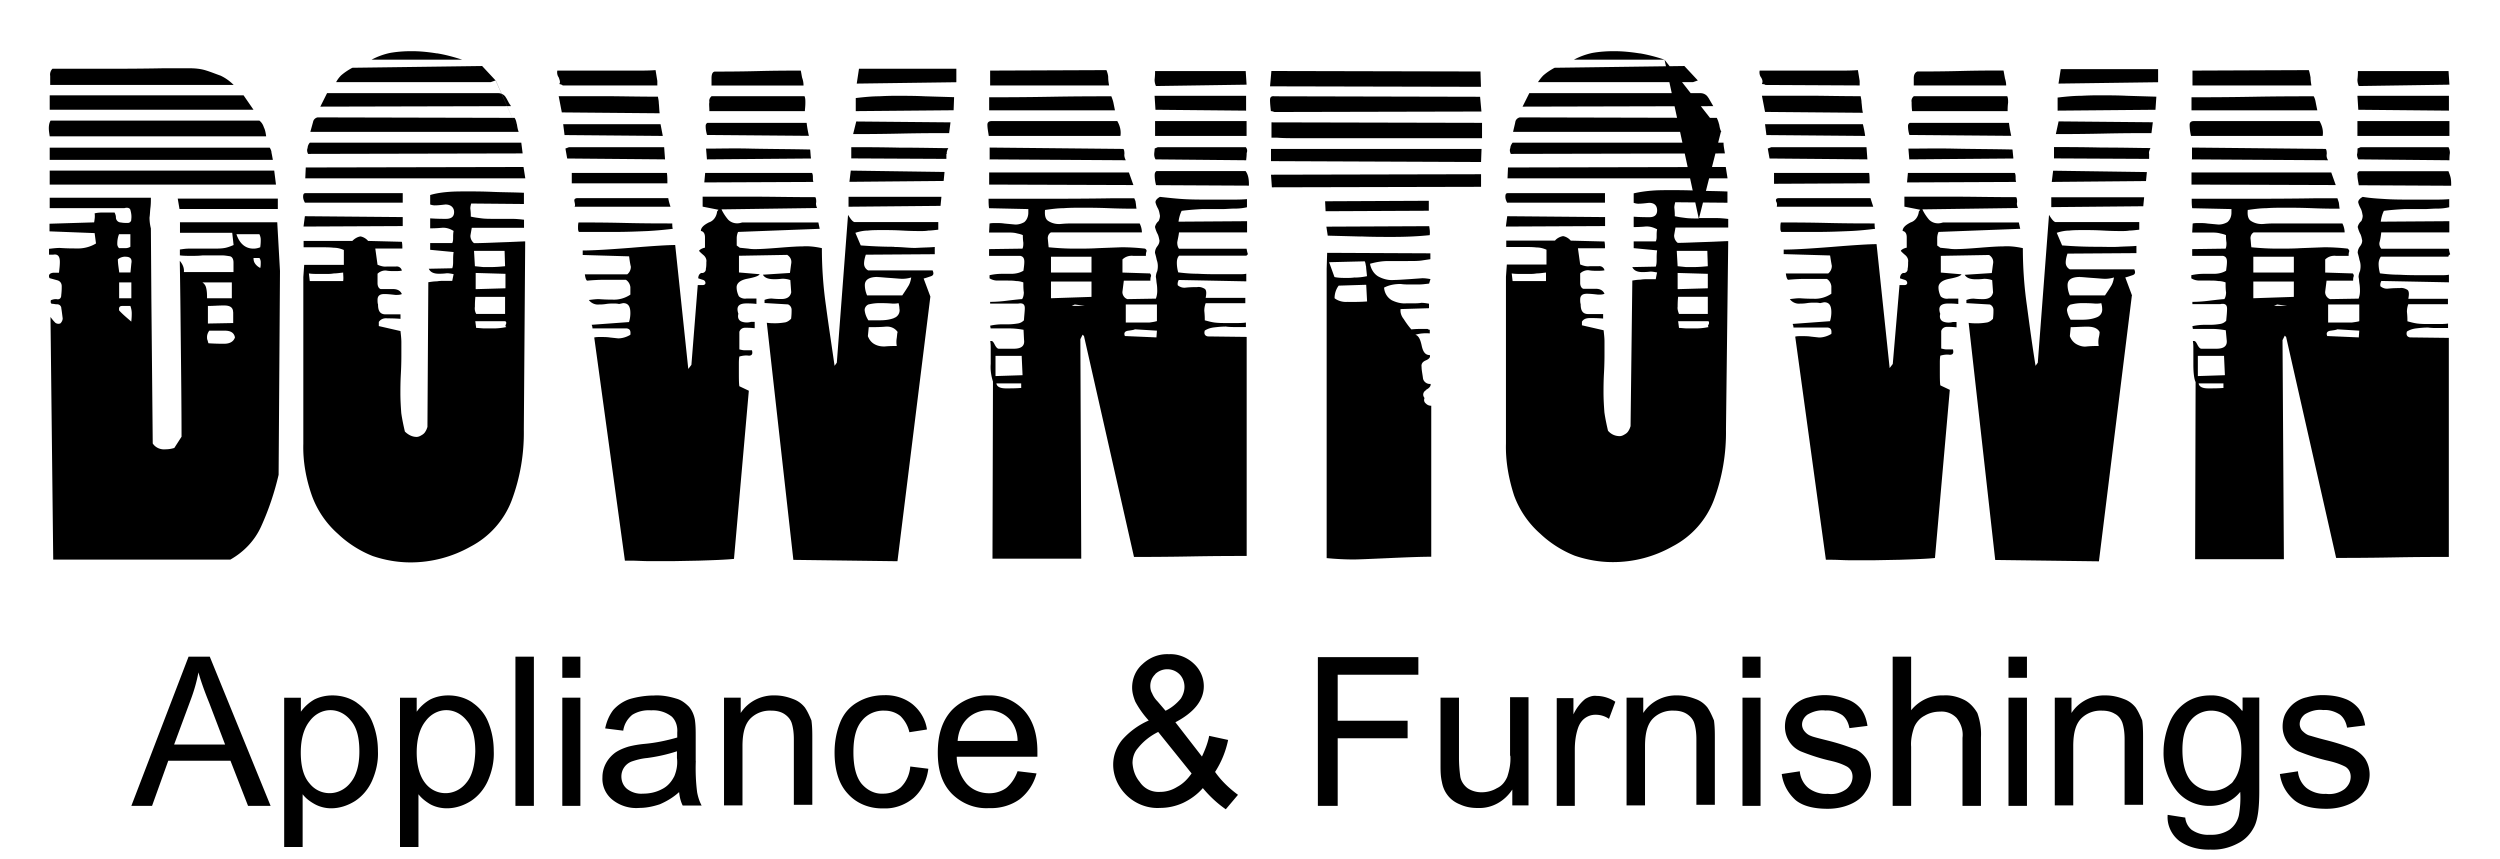 <svg xmlns="http://www.w3.org/2000/svg" data-name="final outlined" viewBox="0 0 256 88"><path d="M27.25 13.92c-.05-.32-.09-.6-.23-.88-.09-.28-.23-.51-.46-.69H5.18c-.14.23-.18.51-.18.78s.05.55.09.83h22.16v-.05ZM5.09 16.37h22.85c-.05-.28-.09-.51-.14-.74 0-.18-.09-.37-.18-.51H5.09zm19.85-6.61H5.09v1.48h20.87zm-6.51 13.02v1.06h5.35l.14 1.25c-.32.14-.69.28-1.02.32-.32.05-.78.05-1.34.05H19.3c-.28 0-.6.05-.88.09v.6c.37.05.78.05 1.15.05.42 0 .78 0 1.2-.05h1.94c.28 0 .55.05.83.09.23.05.37.28.37.65v.97h-5.08c.05-.42-.14-.83-.42-1.15 0 .18.05 2.54.09 7.02.05 4.48.09 8.12.09 10.99l-.74 1.15c-.28.09-.6.14-.92.14-.51.05-1.02-.18-1.29-.6l-.14-14.82-.05-7.2a4.7 4.7 0 0 1-.14-1.11c.05-.32.05-.65.09-.97.05-.37.05-.69.05-1.06H5.09v1.06h7.66c.32-.09.55 0 .6.18.09.32.14.65.09.97v.09c-.05.18-.18.28-.37.28-.23 0-.46 0-.69-.05-.28 0-.51-.23-.51-.51 0-.18-.05-.32-.14-.51h-1.02c-.32 0-.69 0-1.02.09.05.32 0 .6-.05.92l-4.57.14v.78l4.62.18.14 1.06c-.6.37-1.34.55-2.08.51-.32 0-.88 0-1.62-.05-.37 0-.74.05-1.11.09v.6h.42c.46-.09.69.14.69.74 0 .37-.05.74-.09 1.11h-.6c-.37.05-.51.23-.37.55l.83.23c.28.09.42.32.42.6 0 .23 0 .51-.05.92 0 .28-.14.42-.37.42-.23-.05-.46 0-.69.09-.05.23 0 .37.14.37s.32.05.46.05h.05c.23 0 .42.18.42.42.05.28.09.65.14 1.02 0 .18-.09.37-.23.51-.18.09-.46.05-.6-.14-.14-.14-.28-.32-.42-.51l.28 24.84h18.14c1.38-.78 2.49-1.94 3.14-3.37.78-1.71 1.38-3.51 1.8-5.31l.14-20.87-.28-4.99h-9.97Zm-6.23 1.2h1.15v1.29a.95.95 0 0 1-.51.14h-.65a.6.6 0 0 1-.18-.46c0-.32.05-.65.18-.97Zm.65 2.31c.51 0 .69.23.6.69l-.09.92h-1.15c-.05-.42-.14-.88-.14-1.34.18-.18.51-.28.78-.28Zm.6 2.63v1.62H12.2v-1.62zm0 4.02c-.42-.37-.88-.74-1.25-1.15-.05-.32.05-.46.32-.46h.83c.09.23.14.51.14.74 0 .18 0 .46-.05.88Zm10.43-.97v1.11l-2.59.05v-1.8c.55 0 1.02-.05 1.66-.05s.92.23.92.69Zm-3.14-3.05h3v1.62H21.2c0-.37 0-.69-.09-1.06a.88.88 0 0 0-.37-.55Zm2.22 6.28c-.32 0-.88 0-1.62-.05l-.09-.32c-.05-.09-.05-.23-.05-.32 0-.23.09-.46.23-.65H23c.65 0 .97.23 1.06.69-.14.42-.51.65-1.11.65Zm3.69-7.76c-.18-.09-.37-.23-.51-.42s-.18-.37-.18-.6h.6c.09.09.14.28.14.42 0 .23 0 .42-.05.6m0-2.12c-.23.09-.46.14-.69.14-.83 0-1.43-.51-1.75-1.48h2.35c.09.18.14.37.14.55s0 .42-.05.78ZM5.09 18.9h23.17l-.18-1.43H5.09zm13.3 2.5h10.06v-1.06H18.2l.18 1.06Zm4.15-13.67c-.51-.18-.97-.37-1.43-.51-.55-.18-1.15-.23-1.75-.23h-2.59c-2.49.05-4.57.05-6.32.05H5.37a.85.85 0 0 0-.23.74v.92h18.79c-.42-.42-.88-.74-1.38-.97ZM53.1 13.5l-2.35-5.26-1.38-1.48-13.29.18c-.42.23-.78.46-1.15.78-.18.18-.37.42-.51.69h15.83l.51-.18Zm-.78-2.58-.51-.92c-.14-.28-.46-.46-.78-.46H33.49l-.69 1.38 19.53-.05c-.18-.28-.37-.55-.51-.88Zm-7.57-5.45c-.88-.14-1.71-.23-2.59-.23-.74 0-1.48.05-2.22.18-.65.14-1.29.37-1.89.69h9.28c-.88-.28-1.71-.51-2.59-.65Zm2.58.65-6.09 14.63v-.97h-9.97c-.18 0-.23.14-.23.37s.09.42.18.6h10.02Zm6.42 18.6c-.32 0-1.06.05-2.35.09-1.25.05-2.22.09-2.86.09a.96.96 0 0 1-.37-.74c0-.05.05-.32.14-.83h5.35v-.83c-.42-.05-.83-.09-1.29-.09h-1.71c-.51 0-.97 0-1.34-.05s-.74-.09-1.11-.18c0-.18 0-.46-.05-.83 0-.18.05-.37.09-.51l5.4.05v-1.15c-1.15-.05-2.22-.05-3.14-.09s-1.71-.05-2.4-.05c-.88 0-1.57 0-2.17.05-.65.05-1.29.14-1.89.32v.97c.14.05.32.09.46.09.37 0 .74-.05 1.11-.09.55 0 .88.32.88.78s-.28.69-.83.69c-.37 0-.92 0-1.62-.05v1.02c.23 0 .6 0 1.15-.05.46-.05.88.09 1.25.32-.05.23-.05.46-.05.69 0 .18 0 .37-.09.55h-2.26v.69l2.4.23c-.05.32-.05.6-.05.92 0 .23 0 .51-.09.74l-2.4.05c.14.32.46.51 1.02.51.18 0 .46 0 .83-.05.23 0 .46.05.69.09l-.14.69h-.92c-.14 0-.37 0-.65.05-.32 0-.6.05-.88.09l-.09 14.82c-.05.14-.09.28-.18.42q-.135.27-.42.42c-.14.09-.32.18-.51.18-.46 0-.88-.23-1.2-.55-.14-.6-.28-1.25-.37-1.89-.05-.69-.09-1.34-.09-2.03 0-.46 0-1.11.05-2.03s.05-1.62.05-2.08v-1.11c0-.37-.05-.78-.09-1.15l-2.22-.51v-.42c.18-.28.51-.42.88-.37.28 0 .74 0 1.34.05v-.46h-1.52c-.55 0-.78-.32-.78-1.02-.05-.14-.05-.32-.05-.46 0-.42.23-.6.69-.6.37 0 .78.05 1.15.09.23 0 .46 0 .65-.09-.14-.32-.42-.51-.92-.51h-1.25c-.18-.05-.32-.28-.32-.6v-.97c.23-.23.6-.37.92-.32.28.05.55.05.83.05.23 0 .51 0 .74-.05a.53.53 0 0 0-.6-.42h-.92c-.32.05-.65-.05-.97-.18l-.23-1.66h2.77c0-.23 0-.46-.05-.69l-3.46-.09c-.18-.23-.51-.42-.78-.46-.32.05-.6.23-.83.46h-4.99v.65h1.62c.55 0 1.06 0 1.48.05.37 0 .69.09 1.02.23v1.52h-4.06l-.09 1.25v17.08c-.05 1.8.28 3.6.88 5.31a9.6 9.6 0 0 0 2.68 3.92c1.02.97 2.26 1.75 3.55 2.26 1.25.42 2.54.65 3.88.65 2.12 0 4.25-.55 6.14-1.62a8.92 8.92 0 0 0 4.2-4.71c.88-2.35 1.29-4.8 1.25-7.29l.14-19.25Zm-18.61 4.06h-3.42l-.09-.78c.32.05.6.05.92.05h.97c.18 0 .37 0 .65-.05.28 0 .6-.05.97-.09 0 .28.05.55 0 .88Zm16.53-3.09.05 1.57c-.51.05-1.02.09-1.52.09h-.69l-.88-.09-.09-1.57h3.14Zm.09 2.35v1.48l-3.05.09v-1.66zm-3.09 2.36h3.05v1.75h-2.95c-.14-.23-.18-.51-.14-.74 0-.18 0-.55.05-1.02Zm3.18 3.09c-.42.09-.88.14-1.29.14h-.92c-.32 0-.6-.05-.88-.05l-.09-.69h3.05c.14.05.14.18.09.32-.09.14-.05.23.05.28ZM31.08 23.2l10.16-.05v-.92l-10.02-.09zm22.44-7.48-.14-1.11H31.73c-.14.14-.23.37-.23.55-.09.18-.05.42.05.6l21.97-.05Zm.09 1.38-22.3.05-.05 1.11h22.53l-.18-1.15Zm-.69-4.38c-.05-.23-.09-.46-.23-.65l-20.17-.05c-.23.05-.42.23-.46.46l-.28 1.02h21.33c-.09-.23-.14-.51-.18-.78Zm43.48 7.43h-9.51v1.02l9.42-.09.09-.92Zm.32-2.54-9.6-.14-.14 1.15 9.65-.09zm-24.42-2.4.09 1.11 10.66-.09c-.05-.28-.05-.6-.09-.92-2.22-.05-4.25-.05-6-.09-1.75-.05-3.32 0-4.66 0Zm9.98-6.46c0-.28-.05-.55-.14-.78-.05-.23-.09-.51-.14-.74-1.06 0-2.54 0-4.43.05-1.94.05-3.42.05-4.39.05-.23.05-.32.28-.32.69v.74h9.42Zm14.68 7.02c-.05-.18.05-.42.14-.6-1.06 0-2.68-.05-4.94-.05-2.26-.05-3.88-.05-4.99-.05v1.15l9.74.05v-.51h.05Zm.18-.6s-.05.05 0 0c-.05.05 0 .05 0 0m.55-5.22-3-.09c-1.02-.05-2.03-.05-3-.05-.18 0-.74 0-1.66.05-.78 0-1.62.09-2.4.18v1.34l10.02-.09.05-1.34Zm-.5 3.69.14-1.11-9.65-.09-.32 1.29c.97 0 2.59 0 4.8-.05 2.26-.05 3.92-.05 5.03-.05Zm-13.9 4.99c-.05-.14-.05-.32-.05-.46s0-.32-.09-.46H72.21l-.09.97zm-10.66-7.25h9.79c0-.18.05-.46.05-.88 0-.23 0-.46-.09-.65h-9.51c-.18.14-.28.37-.23.6-.05.23 0 .51 0 .92Zm-14.08 7.39h9.79c0-.37 0-.74-.05-1.06h-9.74zm-.74-4.94 10.06.09-.23-1.2h-9.97zm1.02 6.83c.05.23.09.42 0 .51h9.83c-.09-.28-.18-.55-.23-.88h-9.37c-.23.05-.28.14-.23.37m-.93-5.45.18 1.02 10.02.09-.09-1.25h-9.74zm6.05 7.62c-2.08-.05-3.65-.05-4.71-.05-.05.18-.05.37-.05.55 0 .14 0 .28.09.42h3.74c1.2 0 2.31-.05 3.28-.09.97-.05 1.85-.14 2.59-.23-.05-.18-.05-.37-.05-.55-1.2 0-2.82 0-4.89-.05m18.88-8.91c-.09-.42-.18-.88-.23-1.34H72.44c-.09.05-.18.14-.18.32 0 .32.05.6.14.92l10.43.09Zm15.05-6.88h-9.92l-.23 1.52 10.2-.14V7.04zM57.26 8.61s.14 0 .18.05c.09 0 .14.05.18.09h9.69v-.46l-.18-1.11c-.65.05-1.29.05-1.89.05h-8.17c-.05.23 0 .51.14.69.14.37.18.55.05.69M91.6 25.27c-1.15 0-2.31-.05-3.46-.14l-.55-1.29c.42-.14.88-.23 1.29-.23.42-.05.97-.05 1.57-.05.42 0 1.11 0 1.98.05s1.52.05 1.89.05c.18 0 .46 0 .74-.05.28 0 .65-.05 1.02-.09v-.78h-8.59c-.18-.05-.37-.28-.65-.74l-1.15 15.14-.23.32c-.28-1.98-.6-4.02-.88-6.14-.28-1.94-.42-3.92-.42-5.91-.65-.14-1.34-.23-1.98-.18-.51 0-1.29.05-2.4.14s-1.94.14-2.45.14c-.18 0-.42 0-.69-.05l-.88-.09-.32-.23v-.74c0-.23.05-.46.14-.65l8.36-.32-.14-.65H76c-.18.05-.32.09-.51.09-.37 0-.69-.14-.92-.37a4.8 4.8 0 0 1-.69-1.06l9.79-.14c-.09-.18-.14-.42-.09-.6 0-.18 0-.37-.09-.51-2.4 0-4.48-.05-6.19-.05h-5.35v1.02l1.62.32-.14.18c-.05.51-.37.97-.83 1.11-.55.28-.83.55-.83.88.28.05.42.28.42.65v1.06c-.42.09-.6.28-.6.32s.14.18.42.42c.23.18.37.46.32.74 0 .23 0 .46-.05.69v.05c0 .23-.23.42-.46.37-.23.09-.32.32-.32.55l.42.14c.23.05.32.18.32.37-.05.14-.14.18-.28.18h-.51l-.65 8.17-.32.42-1.34-12.69c-.69 0-2.22.09-4.48.28-2.31.18-3.97.28-4.99.28v.46l4.75.14c.05.37.09.69.18 1.06 0 .32-.14.6-.37.78h-4.34c.05.42.14.6.23.65.55-.05 1.15-.09 1.75-.09h2.22c.28.18.42.46.46.74v.78c-.55.37-1.2.55-1.85.51-.28 0-.74 0-1.38-.05-.32 0-.69.05-1.02.09.23.32.65.51 1.06.46.14 0 .37 0 .69-.05s.6-.05.74-.05c.18 0 .42 0 .6.05l.42-.09c.51 0 .74.32.74 1.02 0 .32-.05.65-.14.92l-3.83.28c.05.09.09.23.09.37h3.51c.32.05.42.23.37.65-.37.23-.83.37-1.25.37l-.83-.09c-.32-.05-.69-.05-1.02-.05-.18 0-.42 0-.6.05l3.14 22.85h.55c.65 0 1.29.05 1.89.05h2.54l2.59-.05c1.52-.05 2.72-.09 3.6-.18l1.52-17.22-.97-.46c-.05-.32-.05-.83-.05-1.52v-.69c0-.28 0-.55.05-.83.32-.09.65-.14.97-.09.32 0 .42-.18.32-.55h-.74c-.18 0-.37-.05-.55-.09v-1.8c.09-.28.32-.42.6-.42.18 0 .51 0 .97.05v-.65h-.37c-.32.09-.69.09-1.02-.05-.28-.14-.37-.42-.28-.78-.05-.14-.09-.32-.09-.46 0-.42.32-.6.92-.6.23 0 .55 0 1.02.05v-.55h-1.02c-.28.05-.6-.05-.78-.23-.14-.28-.23-.6-.23-.92 0-.42.37-.74 1.11-.88s1.15-.28 1.25-.46l-2.12-.18v-1.71l4.94-.09c.28.18.46.46.42.83-.05.32-.09.69-.14 1.02l-2.77.18c.18.32.55.46 1.15.46.18 0 .46 0 .83-.05.28 0 .6.05.83.14l.09 1.25c-.09.46-.42.69-1.02.69-.18 0-.51 0-.97-.05-.28 0-.51.05-.74.14v.32l2.4.14c.23.09.37.32.37.55s0 .51-.05.92c-.18.18-.37.32-.6.37-.32.05-.65.09-.97.09s-.6 0-.92-.05l2.72 24.28 10.66.14 3.37-27.1-.69-1.85c.23-.05.46-.14.74-.23s.32-.28.18-.6h-6.6a.77.77 0 0 1-.42-.69c0-.32.09-.65.18-.92l7.06-.05v-.74c-.51.05-1.11.05-1.8.09s-1.48-.09-2.35-.09Zm.23 9.33c-.05.28-.05.55 0 .83-.28 0-.74 0-1.25.05-.37 0-.69-.05-1.02-.23s-.55-.46-.69-.83l.09-.92c.55 0 1.15 0 1.71-.05.51-.05.97.14 1.25.55-.05.09-.05.28-.09.6m-.28-2.03c-.46.18-.97.23-1.48.23h-1.15c-.18-.28-.32-.6-.37-.97-.05-.28.14-.55.37-.65.37-.09.74-.14 1.15-.14.32 0 .74 0 1.34.05.18 0 .42 0 .6-.05.05.18.09.37.09.55a.83.83 0 0 1-.55.97Zm-1.7-4.2c.23 0 .65.05 1.25.09s1.06.09 1.29.09c.32 0 .65-.05.92-.14-.05.32-.14.65-.32.92-.14.23-.32.51-.6.92h-3.6c-.14-.32-.23-.69-.23-1.06 0-.55.46-.83 1.29-.83Zm-22.3-16.76c-.05-.37-.05-.74-.09-1.06 0-.23-.05-.42-.09-.65-2.12 0-3.92-.05-5.45-.05h-4.71l.32 1.66 10.02.09Zm60.01 3.46h-9l-.32.14c0 .18-.05.42-.05.6s.05.37.14.51l9.28.09c0-.14.05-.37.05-.74.09-.23.05-.42-.09-.6Zm.09-5.26h-9.42l.09 1.43 9.28.09V9.81zm-.09 7.71h-9.14c-.14.09-.18.23-.18.42 0 .32.05.69.14 1.02l9.51.05c0-.28 0-.51-.05-.78s-.14-.51-.28-.69Zm.05 8.68.18-.18c-.05-.09-.09-.28-.14-.55h-6.92c-.14-.18-.18-.42-.18-.65.05-.32.14-.65.18-1.02h6.97v-1.15l-7.02.05c.05-.37.14-.74.32-1.11.69-.09 1.38-.14 2.08-.18h2.12c.32 0 .78-.05 1.29-.05.42 0 .83-.05 1.2-.14v-.83c-.55.05-1.15.05-1.75.05h-1.8c-1.11 0-2.08 0-2.91-.05s-1.62-.14-2.45-.23c-.32.18-.46.37-.46.55.05.23.14.42.23.6.14.23.18.51.23.78 0 .18-.05.37-.14.55-.18.14-.32.37-.37.6.05.23.14.46.23.65.14.23.18.51.23.74 0 .23-.09.42-.23.6s-.23.42-.23.65c0 .05.09.28.18.74.14.37.14.78.05 1.15-.09.18-.14.42-.14.6.05.23.05.46.09.69s.05.51.05.74c0 .28-.05.55-.14.78l-2.91.05c-.32-.09-.55-.46-.51-.78l.14-1.11h2.72c0-.14 0-.28.05-.42.05-.09 0-.23-.09-.32l-2.82-.09v-1.34c.28-.28.69-.42 1.11-.37h1.29c0-.14 0-.28.05-.42s0-.23-.14-.32c-.78-.09-1.62-.14-2.4-.14l-2.4.09c-.83.05-1.62.05-2.35.05-.92 0-1.8-.05-2.72-.14l-.09-.92c0-.23.09-.46.32-.6h9.32c0-.32-.09-.65-.23-.92h-6.83c-.23 0-.65 0-1.2.05-.46.05-.92-.05-1.29-.28-.32-.18-.42-.55-.37-1.15.65-.09 1.29-.18 1.89-.18.65-.05 1.34-.05 1.94-.05s1.52 0 2.77.05 2.17.05 2.77.05c-.05-.23-.05-.46-.09-.65 0-.14-.09-.28-.14-.42h-2.08c-2.82.05-5.17.05-7.16.05h-5.68c0 .32 0 .65.05.97l4.02.09v.37c0 .37-.14.74-.42.97-.32.18-.69.28-1.06.23l-.97-.09c-.32-.05-.6-.05-.92-.05-.18 0-.42 0-.6.05l-.05.92h1.89c.32 0 .65 0 .97.09.23.05.42.09.6.18 0 .18 0 .42.05.78 0 .18 0 .42-.09.6l-3.42.05v.69h3.19c.28.05.42.23.42.6 0 .32-.05.6-.09.92-.37.23-.83.32-1.25.32h-.97c-.42 0-.83.05-1.25.14v.32c.23.14.51.23.78.23h1.11c.23 0 .51 0 .83.05.23 0 .51.05.74.14 0 .32 0 .69.05 1.02 0 .23-.05.51-.18.69-.14 0-.6.05-1.38.14-.65.09-1.25.14-1.89.14v.18h2.86c.46-.09.69.05.69.46 0 .28-.05.69-.09 1.25-.18.18-.37.28-.6.32-.32.05-.65.09-.97.09h-.6c-.46 0-.88.05-1.29.14l.05.28h1.89c.51 0 .97.05 1.48.14l.05 1.02c.09.6-.23.92-1.06.92h-1.52q-.21 0-.42-.42c-.21-.42-.28-.37-.46-.37.05.28.05.55.05.83v1.52c-.05.6.05 1.25.23 1.8l-.05 18.14h9.09l-.09-22.48.23-.46.14.14 5.12 22.62c1.2 0 3.14 0 5.77-.05s4.57-.05 5.77-.05V34.5l-3.97-.05c-.32-.05-.42-.28-.32-.6.28-.18.6-.28.92-.32.42-.05.83-.09 1.25-.09.32.05.69.05 1.02.05h1.02v-.46c-.32.05-.69.05-1.02.05h-.97c-.42 0-.78 0-1.2-.05-.37-.05-.69-.14-1.02-.23 0-.18 0-.51-.05-.97 0-.28.05-.55.14-.78h4.06v-.55h-4.06c.09-.46.09-.78-.09-.92-.23-.14-.51-.23-.78-.18-.23 0-.65 0-1.15.05-.32.05-.6-.05-.83-.23-.05-.18 0-.37.09-.55l6.92.14v-.78c-.23.05-.46.05-.74.05h-1.85c-.78 0-1.57 0-2.4-.05-.65 0-1.29-.05-1.98-.14a3.6 3.6 0 0 1-.14-.97c0-.28.05-.55.23-.74h6.88v.05Zm-22.99 13.52c-.55.05-1.06.05-1.62.05-.6 0-.92-.18-.97-.51h2.54v.46zm-2.68-1.2v-2.08h2.68l.09 1.98-2.77.09Zm7.8-7.2.32-.14 1.02.14zm2.03-.92-4.15.14v-1.71h4.15zm0-2.49h-4.15v-1.62h4.15zm6.65 6.64-3.23-.14c-.14-.32 0-.51.37-.55.37-.05.6-.09.65-.14l2.26.14zm0-1.66c-.14.05-.37.09-.74.14h-2.4v-1.85h3.19v1.71zm-3.69-18.97c.09-.51-.05-1.06-.32-1.52h-12.88c-.28 0-.42.14-.42.37 0 .37.09.78.14 1.15zm-13.44 4.98 14.77.05-.46-1.29h-14.31v1.25Zm12.28-10.15c-.05-.28-.09-.55-.09-.83 0-.23-.09-.51-.18-.74l-11.91.05v1.52h12.19Zm-12.28 7.57 13.99.09c-.09-.18-.18-.42-.14-.65 0-.32-.05-.51-.14-.51l-13.66-.14v1.2h-.05Zm12.88-5.03-.14-.69c-.05-.28-.14-.51-.23-.74-1.48 0-3.55 0-6.28.05s-4.8.05-6.23.05v1.34h12.88Zm13.48-2.63-.09-1.38h-9.28c0 .18 0 .46-.05.88 0 .23.05.46.14.65l9.28-.14Zm-9.37 5.26h9.37V12.4h-9.37zm33.33-6.6-21.42-.05-.14 1.57 21.6.05-.05-1.57Zm-5.58 32.59c.37-.18.51-.42.46-.6-.37.05-.74-.23-.78-.6-.05-.42-.14-.78-.14-1.15-.05-.28.09-.51.42-.65s.51-.32.42-.55c-.46 0-.69-.32-.83-.97s-.32-1.02-.65-1.11c.46-.14.97-.18 1.48-.14v-.37a.4.4 0 0 1-.23-.09h-.46c-.28 0-.69 0-1.2.05-.28-.32-.55-.69-.78-1.06-.23-.28-.37-.65-.32-1.02l2.91-.09v-.46c-.28-.05-.55-.09-.78-.09-.28.05-.51.05-.78.05h-.74c-.51.05-1.06-.09-1.52-.32-.46-.28-.74-.74-.78-1.29.55-.28 1.11-.37 1.71-.37.32.05.6.05.92.05h.92c.37 0 .69-.05 1.06-.09l.14-.46c-.28-.05-.55-.09-.83-.09l-1.25.09c-.78.05-1.34.09-1.66.09-.55.05-1.11-.09-1.62-.37-.46-.28-.74-.78-.83-1.29.65-.18 1.25-.28 1.89-.28h1.89c.65 0 1.11 0 1.48-.05.32-.05.6-.09.92-.14v-.6l-10.57-.05-.05 1.62v29.64c.92.09 1.85.14 2.77.14.42 0 1.62-.05 3.6-.14s3.42-.14 4.34-.14V41.55c-.23 0-.42-.09-.55-.23a.446.446 0 0 1-.14-.55c0-.05-.05-.05-.05-.09-.18-.28-.05-.6.23-.74Zm-7.99-9c-.51.05-1.02-.09-1.38-.37 0-.46.14-.92.42-1.29l2.82-.09.09 1.71c-.69.05-1.29.05-1.94.05Zm.69-2.5c-.32.05-.6.05-.83.05-.42 0-.83 0-1.25-.09l-.55-1.52 3.65-.09c.09.18.09.37.14.55 0 .18.05.51.09.97-.42.09-.83.14-1.25.14Zm-3.04-7.8.05 1.02 10.57-.05v-1.02zm16.01-9.18-.14-1.52-21.05-.05c-.32-.05-.46.09-.46.37 0 .37.05.78.09 1.15.14 0 .23.05.37.09l21.19-.05Zm-.04 6.41-21.51.05.09 1.29 21.42-.05zm-12.33 6.37c1.11.05 2.22.05 3.28.05 1.25 0 2.54-.05 3.79-.18.05-.32 0-.6-.05-.92l-10.53.05.14.92 3.37.09Zm-9.18-7.71 21.51.09.05-1.34h-21.56zm2.54-2.35h19.07v-1.57l-21.56-.05v1.57h.6c.6.05 1.25.05 1.89.05m31.66 6.6v-.97h-9.97c-.18 0-.23.14-.23.37s.09.42.18.6zm12.28-5.03c-.05-.37-.14-.74-.14-1.11h-21.6c-.14.18-.23.37-.23.55-.09.18-.05.42.05.6l21.93-.05ZM154.2 23.2l10.16-.05v-.92l-10.02-.09zm22.52-6.1-22.3.05-.05 1.11h22.53l-.18-1.15Zm-.69-4.38c-.05-.23-.14-.46-.23-.65l-20.17-.05c-.23.05-.42.23-.46.46-.05.28-.14.6-.23 1.02h21.33c-.14-.23-.18-.51-.23-.78Zm.19.78-5.77-7.38 3.5 16.25c-.51 0-.97 0-1.34-.05s-.74-.09-1.11-.18c0-.18 0-.46-.05-.88 0-.18.05-.37.09-.55l5.35.05v-1.15c-1.15-.05-2.22-.05-3.14-.09s-1.71-.05-2.4-.05c-.88 0-1.57 0-2.17.05-.65.05-1.29.14-1.89.28v.97c.14.05.32.09.46.09.37 0 .74-.05 1.11-.09.55 0 .83.28.83.78 0 .46-.28.69-.78.69-.37 0-.92 0-1.62-.05v1.06c.23 0 .6 0 1.15-.05.46-.05.88.09 1.25.28-.05.23-.05.46-.05.69 0 .18 0 .37-.09.55h-2.26v.69l2.4.23c-.05.32-.05.6-.05.92 0 .23 0 .51-.09.74l-2.4.05c.14.32.46.51 1.02.51.18 0 .46 0 .83-.05.23 0 .46.05.69.09-.05.18-.09.42-.14.69h-.92c-.14 0-.37 0-.65.05-.28 0-.6.05-.83.09l-.18 14.91c-.05.14-.09.28-.18.42q-.135.27-.42.42c-.14.09-.32.18-.51.18-.46 0-.88-.18-1.2-.55-.14-.6-.28-1.25-.37-1.89-.05-.69-.09-1.34-.09-2.03 0-.46 0-1.11.05-2.03s.05-1.62.05-2.08v-1.11c0-.37-.05-.78-.09-1.15l-2.22-.51v-.37c.14-.23.37-.37.83-.37.32 0 .74 0 1.34.05v-.46h-1.52c-.55 0-.78-.32-.78-1.02-.05-.14-.05-.32-.05-.46 0-.42.23-.6.69-.6.37 0 .78.05 1.15.09.23 0 .46 0 .65-.09-.14-.32-.42-.51-.92-.51h-1.25c-.18-.05-.32-.28-.32-.6V28c.23-.23.6-.37.92-.32.28.05.55.05.83.05.23 0 .51 0 .74-.05a.53.53 0 0 0-.6-.42h-.92c-.32.05-.65-.05-.97-.18l-.23-1.66h2.77c0-.23 0-.46-.05-.69l-3.46-.09c-.18-.23-.51-.42-.78-.46-.32.05-.65.23-.83.46h-4.99v.65h1.62c.55 0 1.06 0 1.48.05.37 0 .69.09 1.02.23v1.52h-4.06l-.09 1.25v17.08c-.05 1.8.28 3.6.83 5.31a9.6 9.6 0 0 0 2.68 3.92c1.02.97 2.26 1.75 3.55 2.26 1.25.42 2.54.65 3.88.65 2.17 0 4.25-.55 6.14-1.62a8.92 8.92 0 0 0 4.2-4.71c.88-2.35 1.29-4.8 1.25-7.29l.23-19.25c-.28 0-1.06.05-2.31.09s-2.22.09-2.86.09a.96.96 0 0 1-.37-.74c0-.05.05-.32.14-.83h5.4v-.88c-.42-.05-.83-.09-1.29-.09h-1.71v.05Zm-17.91 15.28h-3.42l-.09-.78c.32.05.6.05.92.05h.97c.18 0 .37 0 .65-.05.28 0 .6-.05.97-.09v.88Zm16.57 1.62v1.75h-2.95c-.09-.23-.18-.51-.14-.74 0-.18 0-.55.05-1.02h3.05Zm-3.09-.79v-1.66l3.09.09v1.48zm3.18 3.6c-.09.14-.09.23 0 .28-.42.09-.88.14-1.29.14h-.92c-.28 0-.6-.05-.83-.05l-.09-.69h3.09c.09.05.09.18.05.32Zm-.14-7.52.05 1.57c-.51.05-1.02.09-1.52.09h-.69l-.88-.09-.09-1.57h3.14Zm-6.92-20.22c-.88-.14-1.75-.23-2.63-.23-.74 0-1.48.05-2.22.18-.65.14-1.29.37-1.89.69h9.28c-.83-.28-1.71-.51-2.54-.65Zm5.95 2.77-1.38-1.48-13.29.18c-.42.23-.78.46-1.15.78-.18.18-.37.42-.55.69h15.88l.51-.18Zm1.06 1.76c-.14-.28-.46-.46-.78-.46H156.6l-.69 1.38 19.53-.05-.51-.88Zm16.07 3.92c-.05-.42-.14-.83-.23-1.2h-10.02l.14 1.11zm.14 1.15h-9.74l-.37.14.18 1.02 10.02.09zm.32 3.7c0-.37 0-.74-.05-1.06h-9.74v1.11zm-.83-8.27c0-.23-.05-.42-.09-.65-2.12 0-3.92-.05-5.45-.05h-4.66l.32 1.66 10.02.09c-.09-.37-.09-.69-.14-1.06Zm14.68-2.54c-.05-.23-.09-.51-.14-.74-1.06 0-2.54 0-4.43.05-1.94.05-3.42.05-4.39.05-.23.09-.37.32-.37.69v.74h9.46c0-.28-.05-.51-.14-.78Zm-24.7.65s.14.05.18.09l9.65.05v-.46l-.18-1.11c-.65.05-1.29.05-1.89.05h-8.17c-.05.23 0 .51.14.69.18.28.18.51.09.65.05.05.09.05.18.05Zm14.82 6.6.09 1.11 10.66-.09-.09-.92c-2.22-.05-4.25-.05-6-.09s-3.32 0-4.66 0Zm10.53-1.29c-.09-.42-.18-.88-.23-1.34h-10.16c-.09.05-.18.14-.18.32 0 .32.05.6.14.92l10.43.09Zm-10.16-2.54h9.79c0-.18 0-.46.05-.88 0-.23 0-.46-.09-.65h-9.56c-.18.14-.28.37-.23.6 0 .23 0 .51.05.92Zm15-2.82 10.2-.14V7.08h-9.97zm-.74 12.65 9.42-.09.09-.92h-9.51v1.02Zm.05-2.58 9.65-.09.09-.92-9.6-.14zm-18.28 2.54c-.09-.28-.18-.55-.28-.88h-9.37c-.28 0-.37.14-.28.37.09.14.09.32.05.51zm22.99-11.41c-.18 0-.74 0-1.71.05-.78 0-1.62.09-2.4.18v1.34l10.02-.09.09-1.34-3-.09c-1.02-.05-2.03-.05-3-.05m-4.29 3.97c.97 0 2.59 0 4.8-.05s3.88-.05 4.99-.05l.14-1.11-9.65-.09c-.09.42-.18.83-.28 1.29Zm-.19 1.34v1.15l9.74.05v-.51c-.05-.18.05-.42.14-.6-1.06 0-2.68-.05-4.94-.05-2.22-.05-3.88-.05-4.94-.05Zm7.99 15.19-.69-1.85c.23-.05.46-.14.74-.23s.32-.28.18-.6h-6.6a.77.77 0 0 1-.42-.69c0-.32.09-.65.18-.92l7.06-.05v-.74c-.51.05-1.11.05-1.8.09s-1.48 0-2.35 0c-1.15 0-2.31-.05-3.46-.14l-.55-1.29c.42-.14.88-.23 1.29-.23.46-.05.97-.05 1.57-.05.42 0 1.06 0 1.94.05s1.52.05 1.89.05c.18 0 .46 0 .74-.05.28 0 .65-.05 1.02-.09v-.78h-8.59c-.18-.05-.37-.28-.65-.74l-1.15 15.14-.23.32c-.32-1.98-.6-4.02-.88-6.14-.28-1.94-.42-3.92-.42-5.91-.65-.14-1.34-.23-2.03-.18-.51 0-1.29.05-2.4.14s-1.94.14-2.45.14c-.18 0-.42 0-.69-.05l-.88-.09-.32-.23v-.74c0-.23.05-.46.14-.65l8.36-.32-.14-.65h-7.76c-.18.05-.32.09-.51.09-.37 0-.69-.14-.92-.37a4.8 4.8 0 0 1-.69-1.06l9.79-.14c-.09-.18-.14-.42-.09-.6 0-.18 0-.37-.09-.51-2.4 0-4.48-.05-6.19-.05h-5.26v1.02l1.62.32-.14.18c-.05.51-.37.97-.83 1.11-.55.28-.83.55-.83.88.28.05.42.28.42.65v1.06c-.42.09-.6.28-.6.32s.14.18.42.42c.23.18.37.46.32.74 0 .23 0 .46-.05.69v.05c0 .23-.23.42-.46.37-.23.09-.32.32-.32.55l.42.14c.23.05.32.18.32.37-.05.14-.14.18-.28.18h-.51l-.69 8.08-.32.42L192.16 25c-.69 0-2.22.09-4.52.28-2.31.18-3.97.28-4.99.28v.46l4.75.14c.05.28.09.6.18 1.06 0 .32-.14.6-.37.78h-4.34c.05.42.14.6.23.65.55-.05 1.15-.09 1.75-.09h2.22c.28.18.42.46.46.74v.78c-.55.37-1.2.55-1.85.51-.28 0-.74 0-1.38-.05-.32 0-.69.05-1.02.09.23.32.65.51 1.06.46.14 0 .37 0 .69-.05s.6-.05.74-.05c.18 0 .42 0 .6.05l.42-.09c.51 0 .74.32.74 1.02 0 .32-.05.65-.14.92l-3.83.28c.05.09.09.23.09.37h3.51c.32.05.42.23.37.65-.37.23-.83.37-1.25.37l-.83-.09c-.32-.05-.69-.05-1.02-.05-.18 0-.42 0-.6.05l3.14 22.85h.55c.65 0 1.29.05 1.89.05h2.54l2.59-.05c1.52-.05 2.72-.09 3.6-.18l1.52-17.22-.97-.46c-.05-.32-.05-.83-.05-1.52v-.69c0-.28 0-.55.05-.83.32-.09.65-.14.97-.09.32 0 .42-.18.32-.55h-.65c-.18 0-.37-.05-.55-.09v-1.8c.09-.28.32-.42.6-.42.18 0 .51 0 .97.05v-.55h-.37c-.32.09-.69.09-1.02-.05-.28-.14-.37-.42-.28-.78-.05-.14-.09-.32-.09-.46 0-.42.32-.6.92-.6.23 0 .55 0 1.02.05v-.55h-1.02c-.28.05-.6-.05-.78-.23-.14-.28-.23-.6-.23-.92 0-.42.37-.74 1.11-.88s1.15-.28 1.25-.46l-2.12-.18V26.2l4.94-.09c.28.18.46.46.42.83-.05.32-.09.69-.14 1.02l-2.77.18c.18.32.55.46 1.15.46.18 0 .46 0 .83-.05.28 0 .6.05.83.14l.09 1.25c-.09.46-.42.69-1.02.69-.18 0-.51 0-.97-.05-.28 0-.51.05-.74.14v.32l2.4.14c.23.09.37.32.37.55s0 .51-.05.92c-.18.18-.37.32-.6.37-.32.05-.65.09-.97.09s-.6 0-.92-.05l2.72 24.28 10.62.14 3.37-27.19Zm-5.31-1.89c.23 0 .65.05 1.25.09s1.06.09 1.29.09c.32 0 .65-.05.92-.14-.05.32-.14.65-.32.92-.14.23-.32.51-.6.92h-3.6c-.14-.32-.23-.69-.23-1.06 0-.55.42-.83 1.29-.83Zm-.93 2.81c.37-.09.74-.14 1.15-.14.28 0 .74 0 1.34.05.18 0 .42 0 .6-.05.05.18.09.37.09.55.05.42-.18.78-.6.92-.46.18-.97.23-1.48.23h-1.15c-.18-.28-.32-.6-.37-.97 0-.23.14-.51.42-.6Zm.56 4.07c-.32-.18-.55-.46-.69-.83l.09-.92c.55 0 1.06-.05 1.71-.05s1.06.18 1.25.55c0 .05 0 .23-.09.6-.05.28-.05.55 0 .83-.32 0-.74 0-1.25.05-.32.05-.69-.05-1.02-.23m7.57-20.04s.05 0 0 0m-34.07 8.54c1.2 0 2.31-.05 3.28-.09s1.85-.14 2.59-.23c-.05-.18-.05-.37-.05-.55-1.15 0-2.82 0-4.89-.05s-3.65-.05-4.71-.05c-.05.18-.05.37-.05.55 0 .14 0 .28.09.42zm20.31-5.12c-.05-.14-.05-.32-.05-.46s0-.32-.09-.46h-10.94l-.09.97zm44.37-2.22c0-.14 0-.42.05-.74 0-.23-.05-.42-.14-.6h-9l-.32.14c0 .18 0 .42-.05.6 0 .18.05.37.14.51zM251 19c0-.28 0-.51-.05-.78-.05-.23-.14-.46-.23-.69h-9.14c-.14.09-.23.23-.18.42 0 .32.09.69.14 1.02l9.46.05Zm-26.59-.1 14.77.05-.46-1.29h-14.31v1.25Zm26.41-10.24-.09-1.38h-9.28c0 .18 0 .46-.05.88 0 .23.05.46.14.65l9.28-.14Zm-9.42 5.26h9.42V12.4h-9.42zm9.42-4.11h-9.42l.09 1.43 9.28.09V9.81zm-26.41 6.51 13.99.09a.83.83 0 0 1-.14-.65c0-.32-.05-.51-.14-.51l-13.66-.14v1.2h-.05Zm26.31 9.88.18-.18c-.05-.09-.09-.28-.14-.55h-6.92c-.14-.18-.23-.42-.18-.65.09-.32.14-.65.18-1.02h6.97v-1.15l-7.02.05c.05-.37.14-.74.32-1.11.69-.09 1.38-.14 2.08-.18h2.12c.32 0 .78-.05 1.29-.05.42 0 .83-.05 1.2-.14v-.83c-.55.05-1.15.05-1.75.05h-1.75c-1.11 0-2.08 0-2.91-.05s-1.62-.09-2.45-.23c-.32.18-.46.37-.46.55.05.23.14.42.23.6.14.23.18.51.23.78 0 .18-.05.37-.14.55-.18.14-.32.37-.37.6.05.23.14.46.23.65.14.23.18.51.23.74 0 .23-.09.42-.23.6s-.23.42-.23.65c0 .05.09.28.18.74.14.37.14.78.05 1.15-.09.18-.14.42-.14.6.05.23.05.46.09.69s.05.51.05.74c0 .28-.05.55-.14.78l-2.91.05c-.32-.09-.55-.46-.51-.78l.14-1.11h2.72c0-.14 0-.28.05-.42.05-.09 0-.23-.09-.32l-2.82-.09v-1.34c.28-.28.69-.42 1.11-.37h1.29c0-.14 0-.28.05-.42s-.05-.23-.14-.32c-.78-.09-1.62-.14-2.4-.14l-2.4.09c-.78.05-1.62.05-2.35.05-.92 0-1.8-.05-2.72-.14-.05-.32-.05-.6-.09-.92 0-.23.09-.46.32-.6h9.32c0-.32-.09-.65-.23-.92h-6.83c-.23 0-.65 0-1.2.05-.46.05-.92-.05-1.29-.28-.32-.18-.42-.55-.37-1.15.65-.09 1.29-.18 1.89-.18.65-.05 1.34-.05 1.98-.05s1.52 0 2.77.05 2.17.05 2.77.05c-.05-.23-.05-.46-.09-.65l-.14-.42h-2.08c-2.82.05-5.17.05-7.16.05h-5.68c0 .32 0 .65.05.97l4.02.09v.37c0 .37-.14.74-.42.97-.32.18-.69.28-1.06.23l-.97-.09c-.32-.05-.6-.05-.92-.05-.18 0-.42 0-.6.05l-.05.92h1.89c.32 0 .65 0 .97.09.23.05.42.09.6.18 0 .18 0 .42.05.78 0 .18 0 .42-.09.6l-3.42.05v.69h3.14c.28.05.42.23.42.6 0 .32-.05.6-.09.92-.37.23-.83.32-1.25.32h-1.06c-.42 0-.83.05-1.25.14v.32c.23.14.51.23.83.23h1.11c.23 0 .51 0 .83.05.23 0 .51.05.74.14 0 .32 0 .69.05 1.02 0 .23-.05.51-.18.69-.14 0-.6.05-1.38.14-.65.09-1.29.14-1.89.14v.23h2.86c.46-.09.69.05.69.46s-.05.83-.09 1.25c-.18.18-.37.28-.6.32-.32.05-.65.09-.97.09h-.6c-.46 0-.88.05-1.29.14l.05.28h1.89c.51 0 .97.05 1.48.14l.09.97c.09.6-.23.92-1.06.92h-1.52q-.21 0-.42-.42c-.21-.42-.28-.37-.46-.37.05.28.05.55.05.88v1.52c0 .92.09 1.52.23 1.8l-.05 18.14h9.09l-.14-22.43.23-.46.14.14 5.12 22.62c1.2 0 3.14 0 5.77-.05s4.57-.05 5.77-.05V34.6l-3.97-.05c-.32-.05-.42-.28-.32-.6.28-.18.6-.28.92-.32.42-.05.83-.09 1.25-.09.32.05.69.05 1.02.05h1.02v-.46c-.32.05-.65.05-1.02.05h-.92c-.42 0-.78 0-1.2-.05-.37-.05-.69-.14-1.02-.23 0-.18 0-.51-.05-.97 0-.28.05-.55.14-.78h4.06v-.55h-4.06c.09-.46.09-.78-.09-.92-.23-.14-.51-.23-.78-.18-.23 0-.6 0-1.15.05-.32.05-.6-.05-.83-.23-.05-.18 0-.37.09-.55l6.92.14v-.78c-.23.05-.51.05-.74.05h-1.94c-.78 0-1.57 0-2.4-.05-.65 0-1.29-.05-1.98-.14a3.6 3.6 0 0 1-.14-.97c0-.28.09-.55.23-.74h6.92v-.05Zm-22.99 13.52c-.55.05-1.02.05-1.62.05s-.92-.18-.97-.51h2.54v.46zm-2.67-1.2v-2.08h2.68l.09 1.98-2.77.09Zm7.8-7.2.32-.14 1.02.14zm2.03-.92-4.15.14v-1.71h4.15zm0-2.49h-4.15v-1.62h4.15zm6.65 6.64-3.23-.14c-.14-.32 0-.51.37-.55.37-.05.6-.09.65-.14l2.26.14zm-.74-1.52h-2.4v-1.85h3.19v1.71c-.14.05-.42.09-.78.14Zm-2.96-19.11c.09-.51-.05-1.06-.32-1.52h-12.88c-.28 0-.42.14-.42.37 0 .37.05.78.14 1.15zm-1.15-5.17c-.05-.28-.09-.55-.09-.83-.05-.23-.09-.51-.18-.74l-11.91.05v1.52h12.19Zm.6 2.54-.14-.69c-.05-.28-.09-.51-.23-.74-1.48 0-3.55 0-6.28.05-2.72.05-4.8.05-6.23.05v1.34h12.88ZM19.31 67.24l-5.86 15.28h2.12l1.66-4.62h6.37l1.8 4.62h2.31l-6.23-15.28zm-1.48 9 1.66-4.48c.37-.97.65-1.94.83-2.91.23.83.6 1.89 1.11 3.14l1.62 4.25zm18.7-4.29c-.74-.51-1.62-.74-2.49-.74-.65 0-1.29.14-1.85.42-.55.32-1.02.74-1.38 1.25v-1.43H29.1v15.28h1.89v-5.4c.32.42.74.74 1.25 1.02s1.11.42 1.66.42c.88 0 1.71-.28 2.45-.74.78-.51 1.38-1.25 1.75-2.08.42-.97.65-1.98.6-3.05 0-1.02-.18-1.98-.55-2.91-.32-.83-.88-1.52-1.62-2.03Zm-.65 8.21c-.51.65-1.29 1.06-2.12 1.06s-1.57-.37-2.08-1.02c-.6-.69-.88-1.75-.88-3.14s.32-2.49.92-3.23c.51-.69 1.29-1.11 2.12-1.11s1.57.42 2.08 1.06c.6.69.88 1.71.88 3.19 0 1.38-.32 2.49-.92 3.19m12.51-8.21c-.74-.51-1.62-.74-2.49-.74-.65 0-1.29.14-1.85.42-.55.32-1.02.74-1.38 1.25v-1.43h-1.71v15.28h1.89v-5.4c.32.42.74.74 1.2 1.02.51.28 1.11.42 1.71.42.88 0 1.71-.28 2.45-.74.78-.51 1.38-1.25 1.75-2.08.42-.97.65-1.98.6-3.05 0-1.02-.18-1.98-.55-2.91-.32-.83-.88-1.52-1.62-2.03Zm-.64 8.21c-.51.65-1.29 1.06-2.12 1.06s-1.57-.37-2.08-1.02c-.55-.69-.88-1.75-.88-3.14s.32-2.49.92-3.23c.51-.69 1.29-1.11 2.12-1.11s1.57.42 2.08 1.06c.6.69.88 1.71.88 3.19-.05 1.38-.32 2.49-.92 3.19m5.03 2.36h1.89V67.24h-1.89zm4.8 0h1.85V71.44h-1.85zm0-13.11h1.85v-2.17h-1.85zm13.66 8.49v-2.49c0-.6 0-1.15-.09-1.75-.09-.46-.28-.92-.6-1.29-.37-.37-.78-.69-1.29-.83-.74-.23-1.52-.37-2.31-.32-.83 0-1.71.14-2.49.37-.65.23-1.2.6-1.66 1.11-.42.55-.69 1.2-.83 1.89l1.85.23c.09-.65.42-1.2.92-1.62.6-.37 1.29-.51 1.94-.46.78-.05 1.52.18 2.12.65.42.42.6 1.02.55 1.62v.51c-1.11.32-2.22.55-3.32.65-.55.05-1.11.14-1.66.28-.46.14-.92.32-1.34.6-.83.6-1.34 1.52-1.34 2.54-.05.88.32 1.71.97 2.26.78.65 1.8.97 2.82.88.69 0 1.38-.14 2.08-.37.74-.32 1.43-.74 1.98-1.25.05.46.14.92.37 1.38h1.94c-.23-.42-.37-.88-.46-1.34-.14-1.06-.18-2.17-.14-3.23Zm-2.21 1.62c-.28.55-.69 1.02-1.25 1.29-.6.32-1.25.46-1.94.46-.6.05-1.2-.14-1.66-.51-.37-.32-.55-.78-.55-1.25 0-.65.37-1.25 1.02-1.52.51-.18 1.06-.32 1.62-.37 1.06-.14 2.08-.37 3.05-.69v.69c.09.69-.05 1.34-.28 1.89Zm13.43-7.02c-.32-.42-.74-.74-1.25-.92-.6-.23-1.2-.37-1.85-.37-1.43-.05-2.77.65-3.51 1.8v-1.57h-1.71v11.03h1.89v-6.05c0-1.43.28-2.35.88-2.91.56-.52 1.31-.78 2.08-.74.46 0 .92.09 1.29.32s.65.55.78.92c.18.55.23 1.15.23 1.71v6.69h1.89v-6.79c0-.6 0-1.2-.09-1.85-.18-.42-.37-.88-.65-1.29Zm9.83 8.08c-.51.46-1.15.69-1.85.69-.88.05-1.66-.37-2.22-1.02-.55-.69-.83-1.75-.83-3.23s.28-2.54.88-3.23c.55-.69 1.43-1.06 2.31-1.02.6 0 1.15.18 1.62.55.46.46.78 1.02.92 1.66l1.8-.28c-.14-1.02-.69-1.94-1.48-2.59-.83-.65-1.89-.97-2.95-.92-.92 0-1.85.23-2.63.69-.83.46-1.43 1.15-1.8 2.03-.42 1.02-.6 2.08-.6 3.14 0 1.85.46 3.28 1.38 4.25.92 1.02 2.26 1.52 3.65 1.48 1.11.05 2.22-.37 3.05-1.06.88-.78 1.38-1.85 1.52-3l-1.85-.23c-.05.74-.37 1.52-.92 2.08Zm8.91-9.37c-1.38-.05-2.77.51-3.74 1.52-.97 1.06-1.43 2.49-1.43 4.34s.46 3.19 1.43 4.2c1.02 1.02 2.4 1.57 3.83 1.48 1.11.05 2.26-.28 3.14-.92a4.92 4.92 0 0 0 1.71-2.63l-1.94-.23c-.23.65-.6 1.25-1.15 1.71-.51.37-1.11.55-1.75.55-.88 0-1.71-.32-2.31-.97a4.32 4.32 0 0 1-1.02-2.77h8.26v-.51c0-1.85-.46-3.23-1.38-4.25-.97-1.02-2.26-1.57-3.65-1.52m-3.14 4.71c.05-.88.37-1.71.97-2.31.55-.55 1.34-.88 2.17-.88.88 0 1.75.37 2.31 1.06.46.6.69 1.34.69 2.08h-6.14zm26.36 3.13a9.6 9.6 0 0 0 1.34-3.28l-1.94-.42c-.14.74-.42 1.43-.74 2.12l-2.72-3.51c1.94-1.02 2.91-2.26 2.91-3.69 0-.88-.37-1.71-1.02-2.31-.69-.65-1.62-1.02-2.54-.97-1.02-.05-1.98.32-2.72 1.02-.69.6-1.06 1.48-1.06 2.4 0 .51.14.97.32 1.43.37.69.83 1.34 1.38 1.94a7.8 7.8 0 0 0-2.72 1.98c-.6.74-.92 1.62-.92 2.54 0 1.06.42 2.08 1.11 2.86.92 1.06 2.31 1.66 3.69 1.57.83 0 1.62-.18 2.35-.51.78-.37 1.48-.88 2.03-1.52.69.83 1.48 1.57 2.35 2.17l1.25-1.48c-.88-.65-1.71-1.43-2.35-2.35Zm-6.14-10.01a1.787 1.787 0 0 1 2.5 0c.32.32.51.78.51 1.29 0 .42-.14.83-.37 1.2-.42.51-.97.97-1.57 1.25l-.83-.97c-.23-.23-.42-.51-.55-.83-.14-.23-.18-.51-.18-.74 0-.46.18-.88.51-1.2Zm2.26 11.54c-.51.32-1.11.51-1.75.51-.83.05-1.62-.32-2.08-1.02-.46-.55-.69-1.2-.74-1.94 0-.55.18-1.11.55-1.52.55-.69 1.25-1.25 2.08-1.66l3.42 4.25c-.42.6-.88 1.06-1.48 1.38m14.41 1.94h2.03V75.6h7.16v-1.8h-7.16v-4.71h8.26v-1.8h-10.29zm19.71-5.13c.05.74-.09 1.48-.32 2.17-.23.51-.55.92-1.06 1.15-.46.28-1.02.42-1.57.42-.51 0-1.02-.14-1.43-.42-.37-.28-.65-.69-.74-1.15-.09-.65-.14-1.29-.14-1.98v-6.14h-1.89v6.88c0 .6 0 1.15.14 1.75.09.51.28.97.6 1.38.32.42.78.74 1.25.92.6.28 1.2.37 1.85.37 1.43.05 2.72-.69 3.51-1.89v1.62h1.66V71.39h-1.89v6h.05Zm7.66-5.81c-.51.42-.92.97-1.2 1.57v-1.66h-1.71v11.03h1.85v-5.77c0-.74.09-1.48.32-2.17.14-.42.37-.78.69-1.02s.69-.37 1.11-.37q.765 0 1.38.42l.65-1.75c-.55-.37-1.25-.6-1.94-.6-.37-.05-.78.09-1.15.32m12.56.92c-.32-.42-.74-.74-1.25-.92-.6-.23-1.2-.37-1.85-.37-1.43-.05-2.77.65-3.51 1.8v-1.57h-1.71v11.03h1.89v-6.05c0-1.43.28-2.35.88-2.91.56-.52 1.31-.78 2.08-.74.46 0 .92.09 1.29.32s.65.55.78.92c.18.55.23 1.15.23 1.71v6.69h1.89v-6.79c0-.6 0-1.2-.09-1.85-.18-.42-.37-.88-.65-1.29Zm3.55-3.09h1.85v-2.17h-1.85zm0 13.11h1.85V71.44h-1.85zm11.45-5.82c-.92-.37-1.85-.65-2.77-.88s-1.48-.37-1.66-.46c-.28-.09-.51-.28-.69-.51-.14-.18-.23-.42-.23-.65 0-.42.23-.78.55-1.02.55-.32 1.2-.51 1.85-.42.6-.05 1.2.14 1.71.46.42.32.65.83.74 1.34l1.85-.23c-.09-.6-.28-1.2-.65-1.71-.37-.46-.88-.83-1.48-1.02-.74-.28-1.48-.42-2.26-.42-.55 0-1.11.09-1.62.23-.42.09-.83.28-1.2.55s-.69.65-.92 1.06c-.23.42-.32.92-.32 1.38 0 1.11.6 2.08 1.62 2.54.92.37 1.89.69 2.86.92.65.14 1.29.32 1.89.65.37.23.55.6.55 1.02 0 .51-.23.92-.6 1.25-.55.42-1.25.6-1.94.51-.69.05-1.43-.18-1.98-.6-.51-.42-.83-1.06-.88-1.71l-1.85.28c.14 1.06.65 1.98 1.43 2.68.74.6 1.85.88 3.28.88.78 0 1.57-.14 2.31-.46.65-.28 1.2-.69 1.57-1.29.37-.51.55-1.15.55-1.75 0-.55-.14-1.11-.46-1.62-.32-.46-.74-.83-1.25-1.02Zm11.26-5.03c-.65-.32-1.38-.51-2.12-.46-1.29-.05-2.49.51-3.32 1.52v-5.49h-1.89v15.28h1.89v-6.05c-.05-.69.09-1.38.32-2.03.23-.51.6-.92 1.06-1.15.46-.28 1.02-.42 1.57-.42.65-.05 1.25.18 1.71.65.46.6.69 1.29.6 2.03v6.97h1.89V75.5c.05-.83-.09-1.71-.37-2.49-.32-.55-.78-1.06-1.34-1.34m4.53 10.85h1.89V71.44h-1.89zm0-13.11h1.89v-2.17h-1.89zm13.06 3.09c-.32-.42-.74-.74-1.25-.92-.6-.23-1.2-.37-1.85-.37-1.43-.05-2.77.65-3.51 1.8v-1.57h-1.71v11.03h1.89v-6.05c0-1.43.28-2.35.88-2.91.56-.52 1.31-.78 2.08-.74.46 0 .92.09 1.29.32.37.18.65.55.78.92.18.55.23 1.15.23 1.71v6.69h1.89v-6.79c0-.6 0-1.2-.09-1.85-.18-.42-.37-.88-.65-1.29Zm10.85.28c-.78-1.02-1.98-1.62-3.23-1.57-.92 0-1.8.23-2.54.74s-1.34 1.25-1.66 2.08c-.37.92-.6 1.94-.6 2.91-.05 1.43.42 2.82 1.25 3.92.83 1.11 2.17 1.71 3.55 1.66 1.2 0 2.31-.51 3.05-1.43.05.78 0 1.62-.14 2.4-.14.6-.46 1.11-.97 1.48a3.4 3.4 0 0 1-1.98.51c-.69.05-1.34-.14-1.89-.51-.37-.32-.6-.74-.65-1.25l-1.8-.28c-.09 1.02.37 2.03 1.2 2.68.92.65 2.08.92 3.19.88.97.05 1.94-.18 2.82-.65.74-.37 1.29-.97 1.66-1.71s.51-1.94.51-3.65v-9.56h-1.71v1.34h-.05Zm-.88 7.2c-.09.14-.18.23-.32.32-1.2 1.02-3 .88-4.02-.32-.55-.65-.88-1.71-.88-3.19 0-1.34.28-2.35.83-3 .51-.65 1.29-1.02 2.12-1.02s1.66.37 2.17 1.02c.6.69.92 1.71.92 3.05 0 1.43-.28 2.45-.83 3.14Zm12.19-3.33c-.92-.37-1.85-.65-2.77-.88s-1.48-.42-1.66-.46c-.28-.09-.51-.28-.74-.51-.14-.18-.23-.42-.23-.65 0-.42.23-.78.55-1.02.55-.32 1.2-.51 1.85-.42.6-.05 1.2.14 1.71.46.42.32.65.83.74 1.34l1.85-.23c-.09-.6-.28-1.2-.65-1.71-.37-.46-.88-.83-1.43-1.02-.74-.28-1.52-.37-2.31-.37-.55 0-1.11.09-1.62.23-.42.09-.83.28-1.2.55s-.69.65-.92 1.06c-.23.42-.32.92-.32 1.38 0 .51.14 1.02.42 1.48s.69.83 1.2 1.06c.92.37 1.89.69 2.86.92.65.14 1.29.32 1.94.65.37.23.55.6.55 1.02 0 .51-.23.92-.6 1.25-.55.42-1.25.6-1.94.51-.69.05-1.43-.18-1.98-.6-.51-.42-.83-1.06-.88-1.71l-1.85.28c.14 1.06.65 1.98 1.48 2.68.74.6 1.85.88 3.28.88.78 0 1.57-.14 2.31-.46.65-.28 1.2-.69 1.57-1.29.37-.51.55-1.15.55-1.75 0-.55-.14-1.11-.46-1.62-.37-.51-.83-.83-1.29-1.06Z" data-name="mobile logo" style="fill:#000;stroke-width:0"/></svg>